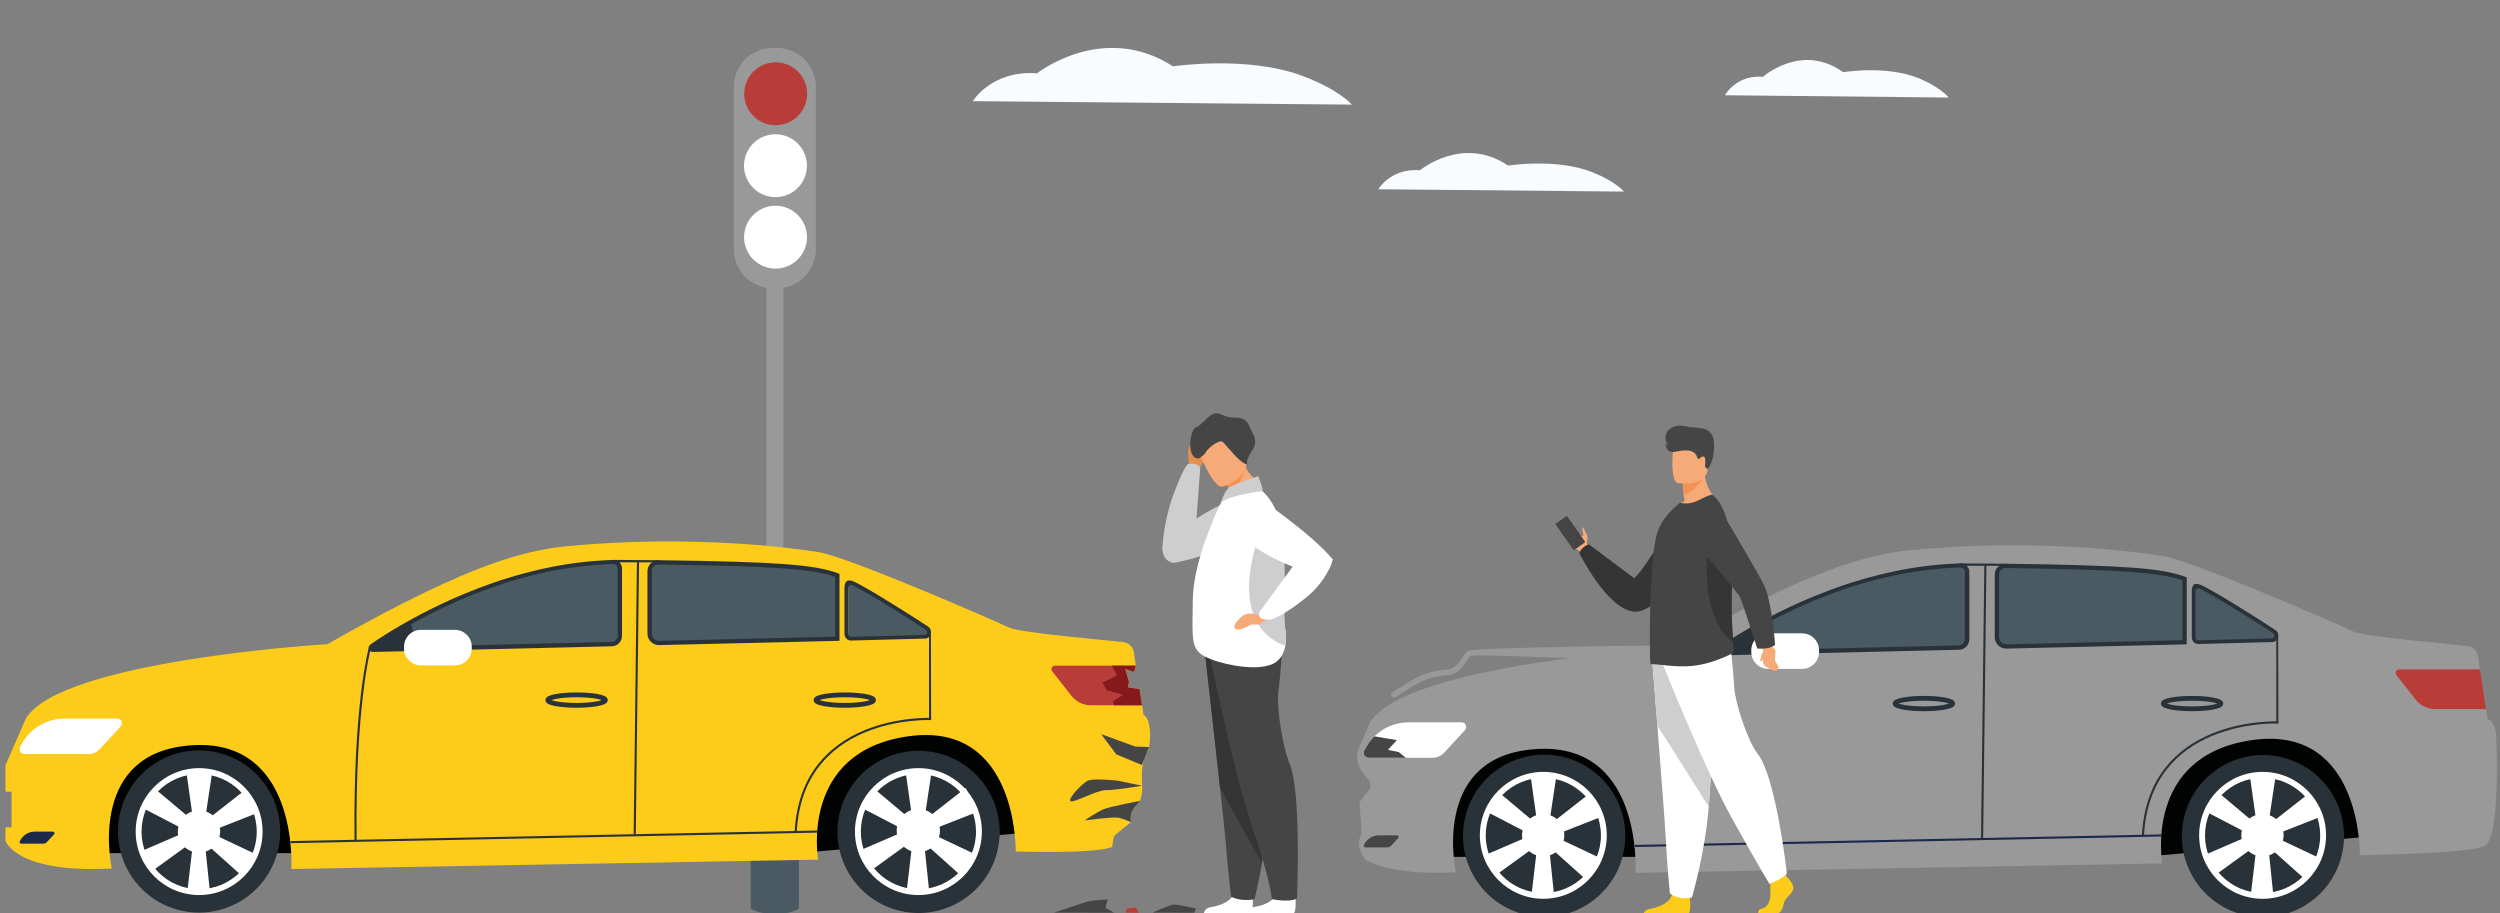 <?xml version="1.0" encoding="utf-8"?>
<!-- Generator: Adobe Illustrator 25.0.0, SVG Export Plug-In . SVG Version: 6.00 Build 0)  -->
<svg version="1.1" id="katman_1" xmlns="http://www.w3.org/2000/svg" xmlns:xlink="http://www.w3.org/1999/xlink" x="0px" y="0px"
	 viewBox="0 0 520 190" style="enable-background:new 0 0 520 190;" xml:space="preserve">
<rect x="0" y="0" width="520" height="190" fill="#808080" stroke="none"/>
<style type="text/css">
	.st0{fill:#F8FCFF;}
	.st1{fill:#9A9999;}
	.st2{fill:#495A63;}
	.st3{fill:#FFFFFF;}
	.st4{fill:#B83D38;}
	.st5{fill:#010202;}
	.st6{fill:#293238;}
	.st7{fill:#464545;}
	.st8{fill:#1B2A4B;}
	.st9{fill:none;stroke:#293238;stroke-miterlimit:10;}
	.st10{fill:#FDCB1A;}
	.st11{fill:#2A3A67;}
	.st12{fill:#85191B;}
	.st13{fill:#E49050;}
	.st14{fill:#F6AA78;}
	.st15{fill:#F39253;}
	.st16{fill:#CFCECE;}
	.st17{fill:#353535;}
</style>
<g>
	<path class="st0" d="M202.34,21.04c0,0,3.94-6.51,13.37-5.79c0,0,13.69-10.85,28.28-1.45c0,0,15.52-2.33,27.01,2.02
		c7.66,2.9,10.19,5.94,10.19,5.94L202.34,21.04z"/>
	<path class="st0" d="M286.69,39.36c0,0,2.55-4.43,8.66-3.94c0,0,8.87-7.38,18.33-0.98c0,0,10.05-1.58,17.5,1.37
		c4.96,1.97,6.6,4.04,6.6,4.04L286.69,39.36z"/>
	<path class="st0" d="M358.79,19.81c0,0,2.33-4.31,7.89-3.83c0,0,8.08-7.18,16.69-0.96c0,0,9.15-1.54,15.93,1.34
		c4.52,1.92,6.01,3.93,6.01,3.93L358.79,19.81z"/>
	<g>
		<rect x="159.4" y="25.22" class="st1" width="3.54" height="161.1"/>
		<path class="st2" d="M166.18,188.95c0,0-1.32,1.17-5.02,1.17c-3.47,0-5.02-1.17-5.02-1.17V151.1c0-2.62,2.12-4.74,4.74-4.74h0.32
			c2.75,0,4.97,2.23,4.97,4.97V188.95z"/>
		<path class="st1" d="M161.62,59.95h-0.91c-4.46,0-8.07-3.61-8.07-8.07V18.04c0-4.46,3.61-8.07,8.07-8.07h0.91
			c4.46,0,8.07,3.61,8.07,8.07v33.84C169.69,56.34,166.08,59.95,161.62,59.95z"/>
		
			<ellipse transform="matrix(0.972 -0.236 0.236 0.972 -3.593 38.969)" class="st3" cx="161.26" cy="34.52" rx="6.54" ry="6.54"/>
		
			<ellipse transform="matrix(0.173 -0.985 0.985 0.173 84.828 199.641)" class="st3" cx="161.26" cy="49.32" rx="6.54" ry="6.54"/>
		
			<ellipse transform="matrix(0.163 -0.987 0.987 0.163 115.76 175.484)" class="st4" cx="161.26" cy="19.55" rx="6.54" ry="6.54"/>
	</g>
	<g>
		<path class="st5" d="M298.66,178.23h147.08l49.67-4.47c0,0-8.89-22.15-11.31-22.48c-2.42-0.33-180.79,0-180.79,0L298.66,178.23z"
			/>
		<path class="st1" d="M516.64,176.05c-3.66,1.5-25.79,1.83-25.79,1.83s0.5-27.12-22.29-23.96c-22.79,3.16-18.81,25.67-18.81,25.67
			l-109.57,1.96c0,0,1.78-28.59-22.41-25.58c-20.1,2.5-14.94,25.47-14.94,25.47c-10.37,0.53-15.93-1.03-18.88-2.66c0,0,0,0,0,0
			c-2.21-3.11-0.92-4.93-0.79-5.25c0.13-0.32-0.32-5.62-0.38-6.38c-0.04-0.43,0.9-1.53,1.72-2.41c0.68-0.72,0.72-1.84,0.1-2.61
			l-1.1-1.35c-1.25-1.54-1.54-3.65-0.74-5.47l2.18-4.99c0,0,0,0,0,0c7.1-12.2,62.78-15.53,62.78-15.53
			c8.46-4.86,15.47-8.47,20.95-11.1c8.75-4.19,18.72-8.27,28.37-9.22c26.13-2.58,47.62,0.34,52.89,1.2
			c6.15,1,37.1,14.47,39.43,15.64c2.33,1.16,21.32,2.74,23.76,3.04c2.44,0.29,2.37,2.74,2.37,2.74l0.34,2.16l1.28,8.24l0.31,2.01
			c1.78,0.89,1.78,3.43,1.78,3.43S520.3,174.55,516.64,176.05z"/>
		<path class="st2" d="M410.45,117.61c0.91,0.01,1.81,0.02,2.68,0.03v16.93l-54.34,1.29c-0.71,0.02-1-0.9-0.41-1.3
			C364.73,130.28,386,117.33,410.45,117.61z"/>
		<g>
			
				<ellipse transform="matrix(0.742 -0.671 0.671 0.742 -33.592 260.322)" class="st6" cx="321.01" cy="173.75" rx="16.87" ry="16.87"/>
			<g>
				<path class="st3" d="M321.01,186.95c-7.28,0-13.2-5.92-13.2-13.2c0-7.28,5.92-13.2,13.2-13.2c7.28,0,13.2,5.92,13.2,13.2
					C334.2,181.03,328.29,186.95,321.01,186.95z M321.01,161.78c-6.6,0-11.98,5.37-11.98,11.98s5.37,11.98,11.98,11.98
					c6.6,0,11.98-5.37,11.98-11.98S327.61,161.78,321.01,161.78z"/>
			</g>
			<g>
				<g>
					<polygon class="st3" points="323.26,186.35 318.53,186.35 320.05,173.39 318.32,161.09 323.72,161.42 321.92,173.39 					"/>
				</g>
				<g>
					<polygon class="st3" points="311.2,181.98 308.84,177.88 320.82,172.72 330.61,165.06 333.02,169.91 321.75,174.34 					"/>
				</g>
				<g>
					<polygon class="st3" points="309.3,168.87 311.9,164.92 321.89,173.31 333.13,178.62 329.88,182.95 320.87,174.87 					"/>
				</g>
				<path class="st3" d="M316.58,173.73c0-2.43,1.97-4.4,4.4-4.4c2.43,0,4.4,1.97,4.4,4.4c0,2.43-1.97,4.4-4.4,4.4
					C318.55,178.13,316.58,176.16,316.58,173.73z"/>
			</g>
		</g>
		<g>
			
				<ellipse transform="matrix(0.23 -0.973 0.973 0.23 193.391 591.864)" class="st6" cx="470.62" cy="173.75" rx="16.87" ry="16.87"/>
			<g>
				<path class="st3" d="M470.62,186.95c-7.28,0-13.2-5.92-13.2-13.2c0-7.28,5.92-13.2,13.2-13.2c7.28,0,13.2,5.92,13.2,13.2
					C483.82,181.03,477.9,186.95,470.62,186.95z M470.62,161.78c-6.6,0-11.98,5.37-11.98,11.98s5.37,11.98,11.98,11.98
					c6.6,0,11.98-5.37,11.98-11.98S477.22,161.78,470.62,161.78z"/>
			</g>
			<g>
				<g>
					<polygon class="st3" points="472.87,186.35 468.15,186.35 469.66,173.39 467.93,161.09 473.33,161.42 471.53,173.39 					"/>
				</g>
				<g>
					<polygon class="st3" points="460.81,181.98 458.45,177.88 470.43,172.72 480.22,165.06 482.63,169.91 471.36,174.34 					"/>
				</g>
				<g>
					<polygon class="st3" points="458.92,168.87 461.51,164.92 471.51,173.31 482.74,178.62 479.5,182.95 470.48,174.87 					"/>
				</g>
				<path class="st3" d="M466.19,173.73c0-2.43,1.97-4.4,4.4-4.4c2.43,0,4.4,1.97,4.4,4.4c0,2.43-1.97,4.4-4.4,4.4
					C468.16,178.13,466.19,176.16,466.19,173.73z"/>
			</g>
		</g>
		<path class="st3" d="M304.71,151.87l-4.33,4.69c-0.62,0.67-1.5,1.06-2.41,1.06h-13.28c-0.78,0-1.28-0.84-0.9-1.53l0.38-0.68
			c0.47-0.84,1.05-1.6,1.71-2.25c0,0,0,0,0,0c1.86-1.84,4.39-2.91,7.08-2.91H304C304.84,150.25,305.28,151.25,304.71,151.87z"/>
		<path class="st2" d="M472.48,133.13l-55.16,1.34c-1.08,0.03-1.97-0.86-1.97-1.97v-12.98c0-1.02,0.82-1.84,1.82-1.83
			c23.52,0.33,31.58,1,36.42,2.71c4.26,1.5,14.23,7.68,19.39,10.81C473.84,131.74,473.49,133.11,472.48,133.13z"/>
		<path class="st7" d="M290.6,173.75h-3.77c-1.25,0-2.4,0.67-3,1.76l-0.13,0.23c-0.13,0.23,0.04,0.52,0.31,0.52h4.53
			c0.31,0,0.61-0.13,0.82-0.36l1.48-1.6C291.03,174.09,290.89,173.75,290.6,173.75z"/>
		<polygon class="st1" points="415.35,135.6 408.7,135.08 409.14,116.97 415.35,116.97 		"/>
		<polygon class="st1" points="456.22,135.3 454.24,135.3 454.24,119.05 456.22,120.91 		"/>
		<path class="st4" d="M517.1,147.48h-10.6c-1.58,0-3.07-0.72-4.04-1.96l-4.01-5.1c-0.38-0.48-0.04-1.19,0.58-1.19h16.81
			L517.1,147.48z"/>
		<g>
			
				<rect x="339.96" y="174.61" transform="matrix(1 -0.02 0.02 1 -3.418 7.932)" class="st8" width="109.65" height="0.44"/>
		</g>
		<path class="st7" d="M292.42,157.62h-7.74c-0.78,0-1.28-0.84-0.9-1.53l0.38-0.68c0.47-0.84,1.05-1.6,1.71-2.25c0,0,0,0,0,0
			l4.68,0.78l-1.85,2.03l2.21,0.45L292.42,157.62z"/>
		<g>
			<path class="st1" d="M289.93,145.11c-0.18,0-0.36-0.08-0.47-0.24c-0.18-0.26-0.12-0.62,0.13-0.8c0.04-0.03,0.94-0.67,3.87-2.45
				c3.06-1.87,5.99-2.25,7.92-2.38c1.19-0.08,2.36-1.8,3.07-2.83c0.26-0.38,0.46-0.68,0.64-0.87c0.28-0.3,0.57-0.61,21.75-1.02
				c10.35-0.2,23.14-0.31,20.87-0.31c0,0,2.36,0,2.37,0c0.31,0,0.33,0.75,0.38,1.06c0.7,3.82-3.45,1.92-3.77,1.92
				c-15.82,0.17-38.7-1.24-40.84-0.78c-0.12,0.15-0.28,0.39-0.45,0.64c-0.87,1.28-2.19,3.22-3.94,3.33
				c-1.81,0.12-4.55,0.48-7.4,2.22c-2.87,1.75-3.79,2.4-3.8,2.4C290.16,145.07,290.04,145.11,289.93,145.11z"/>
		</g>
		<g>
			<path class="st6" d="M357.78,136.32c-0.37,0-0.69-0.23-0.81-0.59c-0.12-0.36,0.01-0.75,0.32-0.96l0.19-0.13
				c0.2-0.14,0.42-0.29,0.66-0.45c0.2-0.13,0.41-0.28,0.64-0.43l0.34-0.23c0.26-0.17,0.54-0.35,0.83-0.53
				c0.21-0.13,0.42-0.27,0.65-0.41l0.04-0.02c0.03-0.02,0.06-0.04,0.1-0.06c0.19-0.12,0.39-0.24,0.59-0.37l0.05-0.03
				c0.07-0.04,0.14-0.08,0.2-0.13c0.1-0.06,0.21-0.13,0.32-0.19c0.15-0.09,0.3-0.18,0.46-0.27c0.43-0.26,0.9-0.54,1.39-0.82
				c0.15-0.09,0.3-0.18,0.46-0.26c0.31-0.18,0.62-0.36,0.95-0.54v0l0.23-0.13c0.65-0.36,1.32-0.72,1.97-1.07l0.21-0.11
				c0.1-0.05,0.2-0.1,0.3-0.16c1.25-0.65,2.53-1.29,3.81-1.9l0.4-0.19c0.4-0.19,0.8-0.38,1.22-0.57c0.14-0.06,0.28-0.13,0.42-0.19
				c0.27-0.12,0.55-0.25,0.84-0.37l0.42-0.19c0.42-0.19,0.87-0.38,1.38-0.59c0.26-0.11,0.52-0.22,0.79-0.33
				c1.78-0.73,3.59-1.42,5.38-2.05l0.39-0.14c0.15-0.05,0.3-0.1,0.44-0.15l0.56-0.19c0.15-0.05,0.3-0.1,0.45-0.15l0.02-0.01
				c0.16-0.05,0.32-0.1,0.48-0.15c0.29-0.09,0.58-0.18,0.87-0.27c0.2-0.06,0.4-0.12,0.6-0.18c0.31-0.09,0.62-0.18,0.93-0.28
				l0.52-0.15c0.32-0.09,0.65-0.18,0.98-0.27c0.65-0.18,1.31-0.35,1.96-0.51l0.04-0.01c0.06-0.01,0.12-0.03,0.17-0.04
				c0.28-0.07,0.56-0.14,0.85-0.21c0.17-0.04,0.34-0.08,0.51-0.12l0.13-0.03c0.13-0.03,0.26-0.06,0.38-0.09
				c0.17-0.04,0.34-0.08,0.52-0.11c0.17-0.04,0.35-0.07,0.52-0.11c0.17-0.04,0.35-0.07,0.52-0.11c0.17-0.04,0.35-0.07,0.52-0.11
				l0.03-0.01c0.17-0.03,0.33-0.07,0.5-0.1c0.16-0.03,0.33-0.06,0.5-0.09c0.19-0.03,0.37-0.07,0.56-0.1
				c0.12-0.02,0.24-0.04,0.36-0.06l0.17-0.03c0.35-0.06,0.71-0.12,1.06-0.18c0.18-0.03,0.36-0.06,0.54-0.08l0.03,0
				c0.31-0.05,0.63-0.09,0.94-0.14c0.59-0.08,1.18-0.16,1.75-0.22l0.04,0c0.16-0.02,0.32-0.04,0.49-0.05
				c0.11-0.01,0.23-0.03,0.35-0.04c0.11-0.01,0.24-0.03,0.37-0.04c0.13-0.01,0.27-0.03,0.41-0.04c0.18-0.02,0.37-0.03,0.55-0.05
				c0.18-0.02,0.35-0.03,0.53-0.04c0.14-0.01,0.28-0.02,0.41-0.03l0.79-0.05c0.16-0.01,0.31-0.02,0.47-0.03l0.07,0
				c0.17-0.01,0.35-0.02,0.52-0.03c0.14-0.01,0.28-0.01,0.42-0.02l0.01,0c0.13-0.01,0.25-0.01,0.37-0.02l0.31-0.01
				c0.12,0,0.25-0.01,0.37-0.01c0.48-0.02,0.94,0.16,1.28,0.5c0.34,0.34,0.53,0.79,0.53,1.27v14.03c0,1.17-0.95,2.14-2.11,2.16
				l-49.67,1.18C357.79,136.32,357.78,136.32,357.78,136.32z M365.98,130.45l-0.31,0.17c-0.36,0.2-0.71,0.4-1.05,0.59
				c-0.16,0.09-0.31,0.18-0.46,0.26c-0.48,0.28-0.95,0.55-1.38,0.81c-0.15,0.09-0.31,0.18-0.45,0.27c-0.11,0.06-0.21,0.13-0.31,0.19
				c-0.07,0.04-0.14,0.08-0.2,0.12l-0.05,0.03c-0.2,0.12-0.4,0.25-0.59,0.37l-0.13,0.08c-0.22,0.14-0.43,0.28-0.64,0.41
				c-0.29,0.18-0.56,0.36-0.82,0.53l-0.34,0.22c-0.22,0.15-0.44,0.29-0.63,0.42c-0.24,0.16-0.45,0.31-0.65,0.44l-0.09,0.06
				l9.33-0.22l40.23-0.96c0.69-0.02,1.25-0.59,1.25-1.28v-14.03c0-0.24-0.09-0.46-0.27-0.63c-0.17-0.17-0.4-0.26-0.64-0.25
				c-0.12,0-0.24,0.01-0.36,0.01l-0.31,0.01c-0.12,0-0.24,0.01-0.37,0.01l-0.01,0c-0.14,0.01-0.28,0.01-0.41,0.02
				c-0.17,0.01-0.34,0.02-0.51,0.03l-0.07,0c-0.15,0.01-0.3,0.02-0.46,0.03l-0.78,0.05c-0.13,0.01-0.27,0.02-0.4,0.03
				c-0.18,0.01-0.36,0.03-0.53,0.04c-0.18,0.02-0.37,0.03-0.55,0.05c-0.14,0.01-0.27,0.03-0.41,0.04c-0.12,0.01-0.24,0.02-0.36,0.04
				c-0.12,0.01-0.24,0.02-0.35,0.04c-0.16,0.02-0.32,0.04-0.48,0.05l-0.04,0c-0.57,0.07-1.15,0.14-1.73,0.22
				c-0.31,0.04-0.62,0.09-0.93,0.13l-0.03,0c-0.18,0.03-0.35,0.05-0.53,0.08c-0.35,0.06-0.7,0.11-1.05,0.17l-0.17,0.03
				c-0.12,0.02-0.24,0.04-0.36,0.06c-0.19,0.03-0.37,0.07-0.56,0.1c-0.16,0.03-0.33,0.06-0.49,0.09c-0.17,0.03-0.33,0.06-0.49,0.1
				l-0.03,0.01c-0.17,0.03-0.34,0.07-0.51,0.1c-0.17,0.04-0.35,0.07-0.52,0.11c-0.17,0.04-0.34,0.07-0.51,0.11
				c-0.17,0.04-0.34,0.07-0.51,0.11c-0.13,0.03-0.25,0.06-0.38,0.09l-0.13,0.03c-0.17,0.04-0.34,0.08-0.51,0.12
				c-0.29,0.07-0.57,0.13-0.84,0.2c-0.06,0.01-0.11,0.03-0.16,0.04l-0.04,0.01c-0.65,0.16-1.3,0.33-1.95,0.51
				c-0.33,0.09-0.65,0.18-0.97,0.27l-0.51,0.15c-0.31,0.09-0.61,0.18-0.92,0.27c-0.2,0.06-0.4,0.12-0.59,0.18
				c-0.29,0.09-0.58,0.18-0.86,0.27c-0.16,0.05-0.31,0.1-0.47,0.15l-0.02,0.01c-0.15,0.05-0.3,0.1-0.45,0.15l-0.56,0.19
				c-0.15,0.05-0.29,0.1-0.44,0.15l-0.39,0.14c-1.78,0.62-3.57,1.3-5.33,2.03c-0.26,0.11-0.52,0.22-0.78,0.33
				c-0.5,0.21-0.95,0.4-1.36,0.59l-0.42,0.19c-0.28,0.12-0.56,0.25-0.83,0.37c-0.14,0.06-0.28,0.12-0.41,0.19
				c-0.41,0.19-0.81,0.37-1.21,0.56l-0.4,0.19c-1.27,0.61-2.54,1.24-3.77,1.89c-0.1,0.05-0.2,0.11-0.3,0.16l-0.21,0.11
				C367.16,129.8,366.57,130.13,365.98,130.45z"/>
		</g>
		<g>
			<path class="st6" d="M457.21,133.95c-0.33,0-0.65-0.13-0.89-0.37c-0.27-0.27-0.43-0.65-0.43-1.04v-9.47
				c0-0.54,0.08-1.23,0.52-1.5c0.39-0.25,1.06-0.07,1.48,0.14c0.46,0.23,0.79,0.39,0.96,0.48c0.02,0.01,0.04,0.02,0.07,0.04
				l0.19,0.1c2.36,1.29,5.72,3.32,9.99,6.03c0.18,0.11,0.36,0.23,0.54,0.34c0.43,0.27,0.85,0.54,1.25,0.8l1.5,0.97
				c0.26,0.17,0.51,0.33,0.75,0.49c0.03,0.02,0.07,0.04,0.11,0.07l0.03,0.02c0.5,0.32,0.72,0.94,0.55,1.54
				c-0.16,0.57-0.62,0.94-1.18,0.96l-0.16,0l-15.23,0.4C457.23,133.95,457.22,133.95,457.21,133.95z M457.29,122.36
				c-0.13,0-0.23,0.05-0.29,0.09c-0.2,0.13-0.33,0.36-0.33,0.63v9.47c0,0.18,0.07,0.36,0.19,0.48c0.1,0.1,0.23,0.15,0.36,0.15
				l15.39-0.4c0.31-0.01,0.42-0.3,0.44-0.38c0.06-0.2,0.03-0.5-0.22-0.67l-0.03-0.02c-0.03-0.02-0.07-0.04-0.1-0.07
				c-0.24-0.16-0.49-0.32-0.75-0.49l-1.49-0.96c-0.4-0.26-0.82-0.53-1.25-0.8c-0.18-0.11-0.36-0.23-0.54-0.34
				c-4.25-2.7-7.6-4.72-9.94-6.01l-0.19-0.1c-0.02-0.01-0.04-0.02-0.06-0.03c-0.17-0.09-0.49-0.25-0.94-0.47
				C457.44,122.38,457.36,122.36,457.29,122.36z"/>
		</g>
		<path class="st6" d="M365.58,130.17l1.66,5.49l-9.06,0.22c-0.53,0.01-0.76-0.67-0.33-0.97
			C359.89,133.43,363.68,130.8,365.58,130.17z"/>
		<g>
			<path class="st6" d="M417.31,134.91c-0.63,0-1.23-0.24-1.68-0.68c-0.47-0.46-0.73-1.07-0.73-1.72v-12.98
				c0-0.61,0.24-1.19,0.68-1.62c0.44-0.43,1.02-0.66,1.63-0.66c24.79,0.34,32.47,0.91,37.34,2.73l0.29,0.11v13.93l-37.46,0.89
				C417.36,134.91,417.33,134.91,417.31,134.91z M417.18,118.14c-0.37,0-0.71,0.14-0.97,0.4c-0.27,0.26-0.41,0.61-0.41,0.99v12.98
				c0,0.41,0.16,0.8,0.46,1.09c0.3,0.29,0.69,0.44,1.1,0.43l36.6-0.87v-12.44c-4.74-1.68-12.86-2.24-36.75-2.57
				C417.2,118.14,417.19,118.14,417.18,118.14z"/>
		</g>
		<g>
			
				<rect x="384.16" y="145.67" transform="matrix(0.012 -1 1 0.012 261.778 556.698)" class="st6" width="56.83" height="0.44"/>
		</g>
		<path class="st9" d="M406.16,146.34c0,0.6-2.68,1.09-5.99,1.09c-3.31,0-5.99-0.49-5.99-1.09c0-0.6,2.68-1.09,5.99-1.09
			C403.48,145.25,406.16,145.74,406.16,146.34z"/>
		<path class="st9" d="M461.94,146.34c0,0.6-2.68,1.09-5.99,1.09s-5.99-0.49-5.99-1.09c0-0.6,2.68-1.09,5.99-1.09
			S461.94,145.74,461.94,146.34z"/>
		<g>
			<path class="st6" d="M445.96,173.71l-0.44-0.02c0.31-5.65,1.98-10.41,4.98-14.15c2.4-2.99,5.64-5.34,9.63-6.97
				c6.08-2.49,12.1-2.55,13.34-2.53v-16.9l0.39-1.03l0.05,18.39l-0.23-0.01c-0.07,0-6.7-0.24-13.39,2.5
				c-3.92,1.61-7.1,3.91-9.45,6.84C447.9,163.49,446.26,168.16,445.96,173.71z"/>
		</g>
		<g>
			<path class="st6" d="M353.97,175.6c-0.17-14.66,0.64-24.8,1.36-30.72c0.78-6.43,1.61-9.44,1.61-9.47l0.43,0.12
				c-0.03,0.12-3.28,12.08-2.96,40.07L353.97,175.6z"/>
		</g>
		<g>
			<polygon class="st6" points="417.43,117.69 405.59,117.69 407.77,117.19 417.43,117.25 			"/>
		</g>
		<path class="st3" d="M374.86,139.13h-7.09c-1.92,0-3.5-1.57-3.5-3.5v-0.39c0-1.92,1.57-3.5,3.5-3.5h7.09c1.92,0,3.5,1.57,3.5,3.5
			v0.39C378.36,137.55,376.78,139.13,374.86,139.13z"/>
	</g>
	<g>
		<path class="st5" d="M19.07,177.45h147.08l49.67-4.47c0,0-8.89-22.15-11.31-22.48c-2.42-0.33-180.79,0-180.79,0L19.07,177.45z"/>
		<path class="st10" d="M239,155.38c-0.52,1.8-1.49,2.19-1.49,6.07c0,1.52,0.34,3.45-0.43,5.14c-0.33,0.73-2.39,1.96-1.82,4.41
			c0,0-3.4,2.63-3.54,2.97c-0.14,0.34-0.38,2.2-0.38,2.2c-3.66,1.5-20.07,0.93-20.07,0.93s0.5-27.12-22.29-23.96
			c-22.79,3.16-18.81,25.67-18.81,25.67l-109.57,1.95c0,0,1.78-28.59-22.41-25.58c-20.1,2.5-14.94,25.47-14.94,25.47
			c-20.04,1.04-22.11-5.77-22.11-5.77v-2.81h1.26v-7.4H1.14v-5.51l4.22-9.65c1.78-3.05,6.59-5.55,12.81-7.57
			c18.65-6.08,49.97-7.96,49.97-7.96c8.46-4.86,15.47-8.47,20.95-11.1c8.75-4.19,18.72-8.27,28.37-9.22
			c26.13-2.58,47.62,0.34,52.89,1.2c6.15,1,37.1,14.47,39.43,15.64c2.33,1.16,21.33,2.74,23.77,3.04c2.44,0.29,2.37,2.74,2.37,2.74
			l0.34,2.17l-0.39,1.27l-1.82-0.63l0.77,2.74l-0.24,1.15l2.45,0.39l0.52,3.33l0.31,2.01C239.6,149.6,239.27,154.45,239,155.38z"/>
		<g>
			
				<ellipse transform="matrix(0.183 -0.983 0.983 0.183 -136.214 182.011)" class="st6" cx="41.42" cy="172.98" rx="16.87" ry="16.87"/>
			<g>
				<path class="st3" d="M41.42,186.17c-7.28,0-13.2-5.92-13.2-13.2c0-7.28,5.92-13.2,13.2-13.2c7.28,0,13.2,5.92,13.2,13.2
					C54.62,180.25,48.7,186.17,41.42,186.17z M41.42,161c-6.6,0-11.98,5.37-11.98,11.98c0,6.6,5.37,11.98,11.98,11.98
					c6.6,0,11.98-5.37,11.98-11.98C53.4,166.37,48.03,161,41.42,161z"/>
			</g>
			<g>
				<g>
					<polygon class="st3" points="43.67,185.57 38.95,185.57 40.46,172.62 38.73,160.31 44.13,160.64 42.33,172.62 					"/>
				</g>
				<g>
					<polygon class="st3" points="31.61,181.2 29.25,177.1 41.23,171.94 51.02,164.29 53.43,169.13 42.16,173.56 					"/>
				</g>
				<g>
					<polygon class="st3" points="29.72,168.09 32.31,164.14 42.31,172.53 53.54,177.84 50.3,182.17 41.28,174.09 					"/>
				</g>
				<path class="st3" d="M36.99,172.95c0-2.43,1.97-4.4,4.4-4.4c2.43,0,4.4,1.97,4.4,4.4c0,2.43-1.97,4.4-4.4,4.4
					C38.97,177.35,36.99,175.38,36.99,172.95z"/>
			</g>
		</g>
		<g>
			
				<ellipse transform="matrix(0.29 -0.957 0.957 0.29 -29.877 305.687)" class="st6" cx="191.03" cy="172.98" rx="16.87" ry="16.87"/>
			<g>
				<path class="st3" d="M191.03,186.17c-7.28,0-13.2-5.92-13.2-13.2c0-7.28,5.92-13.2,13.2-13.2s13.2,5.92,13.2,13.2
					C204.23,180.25,198.31,186.17,191.03,186.17z M191.03,161c-6.6,0-11.98,5.37-11.98,11.98c0,6.6,5.37,11.98,11.98,11.98
					c6.6,0,11.98-5.37,11.98-11.98C203.01,166.37,197.64,161,191.03,161z"/>
			</g>
			<g>
				<g>
					<polygon class="st3" points="193.29,185.57 188.56,185.57 190.08,172.62 188.34,160.31 193.75,160.64 191.94,172.62 					"/>
				</g>
				<g>
					<polygon class="st3" points="181,181.2 178.58,177.01 190.84,171.73 200.86,163.9 203.32,168.86 191.79,173.38 					"/>
				</g>
				<g>
					<polygon class="st3" points="179.33,168.09 181.93,164.14 191.92,172.53 203.16,177.84 199.91,182.17 190.89,174.09 					"/>
				</g>
				<path class="st3" d="M186.51,172.76c0-2.49,2.02-4.5,4.5-4.5c2.49,0,4.5,2.02,4.5,4.5c0,2.49-2.02,4.5-4.5,4.5
					C188.52,177.27,186.51,175.25,186.51,172.76z"/>
			</g>
		</g>
		<path class="st3" d="M24.42,149.47H13.38c-3.65,0-7.02,1.98-8.8,5.16l-0.38,0.68c-0.38,0.68,0.11,1.53,0.9,1.53h13.28
			c0.92,0,1.79-0.38,2.41-1.06l4.33-4.7C25.69,150.47,25.26,149.47,24.42,149.47z"/>
		<path class="st8" d="M11.01,172.98H7.25c-1.25,0-2.4,0.67-3,1.76l-0.13,0.23c-0.13,0.23,0.04,0.52,0.31,0.52h4.53
			c0.31,0,0.61-0.13,0.82-0.36l1.48-1.6C11.45,173.32,11.3,172.98,11.01,172.98z"/>
		<path class="st2" d="M192.25,132.4l-55.16,1.34c-1.08,0.03-1.97-0.86-1.97-1.97V118.8c0-1.02,0.82-1.84,1.82-1.83
			c23.52,0.33,31.58,1,36.42,2.71c4.26,1.5,14.23,7.68,19.39,10.81C193.61,131.02,193.26,132.38,192.25,132.4z"/>
		<path class="st2" d="M130.22,116.89c0.91,0.01,1.81,0.02,2.68,0.03v16.93l-54.34,1.29c-0.71,0.02-1-0.9-0.41-1.3
			C84.5,129.56,105.76,116.61,130.22,116.89z"/>
		<polygon class="st10" points="135.12,134.53 128.46,134 128.91,115.9 135.12,115.9 		"/>
		<polygon class="st10" points="176.44,134.53 174.16,134.53 174.16,118.27 176.44,120.13 		"/>
		<path class="st11" d="M85.34,129.44l1.66,5.49l-9.06,0.22c-0.53,0.01-0.76-0.67-0.33-0.97C79.66,132.7,83.45,130.08,85.34,129.44z
			"/>
		<g>
			<path class="st6" d="M77.54,135.6c-0.37,0-0.69-0.23-0.81-0.59c-0.12-0.36,0.01-0.75,0.32-0.96l0.19-0.13
				c0.2-0.14,0.42-0.29,0.66-0.45c0.2-0.13,0.41-0.28,0.64-0.43l0.34-0.23c0.26-0.17,0.54-0.35,0.83-0.53
				c0.21-0.13,0.42-0.27,0.65-0.41l0.04-0.02c0.03-0.02,0.06-0.04,0.1-0.06c0.19-0.12,0.39-0.24,0.59-0.37l0.05-0.03
				c0.07-0.04,0.14-0.08,0.2-0.13c0.1-0.06,0.21-0.13,0.32-0.19c0.15-0.09,0.3-0.18,0.46-0.27c0.43-0.26,0.9-0.54,1.39-0.82
				c0.15-0.09,0.3-0.18,0.46-0.26c0.31-0.18,0.62-0.36,0.95-0.54v0l0.23-0.13c0.65-0.36,1.32-0.72,1.97-1.07l0.21-0.11
				c0.1-0.05,0.2-0.1,0.3-0.16c1.25-0.65,2.53-1.29,3.81-1.9l0.4-0.19c0.4-0.19,0.8-0.38,1.22-0.57c0.14-0.06,0.28-0.13,0.42-0.19
				c0.27-0.12,0.55-0.25,0.84-0.37l0.42-0.19c0.42-0.19,0.87-0.38,1.38-0.59c0.26-0.11,0.52-0.22,0.79-0.33
				c1.78-0.73,3.59-1.42,5.38-2.05l0.39-0.14c0.15-0.05,0.3-0.1,0.44-0.15l0.56-0.19c0.15-0.05,0.3-0.1,0.45-0.15l0.02-0.01
				c0.16-0.05,0.32-0.1,0.48-0.15c0.29-0.09,0.58-0.18,0.87-0.27c0.2-0.06,0.4-0.12,0.6-0.18c0.31-0.09,0.62-0.18,0.93-0.28
				l0.52-0.15c0.32-0.09,0.65-0.18,0.98-0.27c0.65-0.18,1.31-0.35,1.96-0.51l0.04-0.01c0.06-0.01,0.12-0.03,0.17-0.04
				c0.28-0.07,0.56-0.14,0.85-0.21c0.17-0.04,0.34-0.08,0.51-0.12l0.13-0.03c0.13-0.03,0.26-0.06,0.38-0.09
				c0.17-0.04,0.34-0.08,0.52-0.11c0.17-0.04,0.35-0.07,0.52-0.11c0.17-0.04,0.35-0.07,0.52-0.11c0.17-0.04,0.35-0.07,0.52-0.11
				l0.03-0.01c0.17-0.03,0.33-0.07,0.5-0.1c0.16-0.03,0.33-0.06,0.5-0.09c0.19-0.03,0.37-0.07,0.56-0.1
				c0.12-0.02,0.24-0.04,0.36-0.06l0.17-0.03c0.35-0.06,0.71-0.12,1.06-0.18c0.18-0.03,0.36-0.06,0.54-0.08l0.03,0
				c0.31-0.05,0.63-0.09,0.94-0.14c0.59-0.08,1.18-0.16,1.75-0.22l0.04,0c0.16-0.02,0.32-0.04,0.49-0.05
				c0.11-0.01,0.23-0.03,0.35-0.04c0.11-0.01,0.24-0.03,0.37-0.04c0.13-0.01,0.27-0.03,0.41-0.04c0.18-0.02,0.37-0.03,0.55-0.05
				c0.18-0.02,0.35-0.03,0.53-0.04c0.14-0.01,0.28-0.02,0.41-0.03l0.79-0.05c0.16-0.01,0.31-0.02,0.47-0.03l0.07,0
				c0.17-0.01,0.35-0.02,0.52-0.03c0.14-0.01,0.28-0.01,0.42-0.02l0.01,0c0.13-0.01,0.25-0.01,0.37-0.02l0.31-0.01
				c0.12,0,0.25-0.01,0.37-0.01c0.48-0.02,0.94,0.16,1.28,0.5c0.34,0.34,0.53,0.79,0.53,1.27v14.03c0,1.17-0.95,2.14-2.11,2.16
				l-49.67,1.18C77.56,135.6,77.55,135.6,77.54,135.6z M85.75,129.73l-0.31,0.17c-0.36,0.2-0.71,0.4-1.05,0.59
				c-0.16,0.09-0.31,0.18-0.46,0.26c-0.48,0.28-0.95,0.55-1.38,0.81c-0.15,0.09-0.31,0.18-0.45,0.27c-0.11,0.06-0.21,0.13-0.31,0.19
				c-0.07,0.04-0.14,0.08-0.2,0.12l-0.05,0.03c-0.2,0.12-0.4,0.25-0.59,0.37l-0.13,0.08c-0.22,0.14-0.43,0.28-0.64,0.41
				c-0.29,0.18-0.56,0.36-0.82,0.53l-0.34,0.22c-0.22,0.15-0.44,0.29-0.63,0.42c-0.24,0.16-0.45,0.31-0.65,0.44l-0.09,0.06
				l9.33-0.22l40.23-0.96c0.69-0.02,1.25-0.59,1.25-1.28v-14.03c0-0.24-0.09-0.46-0.27-0.63c-0.17-0.17-0.4-0.26-0.64-0.25
				c-0.12,0-0.24,0.01-0.36,0.01l-0.31,0.01c-0.12,0-0.24,0.01-0.37,0.01l-0.01,0c-0.14,0.01-0.28,0.01-0.41,0.02
				c-0.17,0.01-0.34,0.02-0.51,0.03l-0.07,0c-0.15,0.01-0.3,0.02-0.46,0.03l-0.78,0.05c-0.13,0.01-0.27,0.02-0.4,0.03
				c-0.18,0.01-0.36,0.03-0.53,0.04c-0.18,0.02-0.37,0.03-0.55,0.05c-0.14,0.01-0.27,0.03-0.41,0.04c-0.12,0.01-0.24,0.02-0.36,0.04
				c-0.12,0.01-0.24,0.02-0.35,0.04c-0.16,0.02-0.32,0.04-0.48,0.05l-0.04,0c-0.57,0.07-1.15,0.14-1.73,0.22
				c-0.31,0.04-0.62,0.09-0.93,0.13l-0.03,0c-0.18,0.03-0.35,0.05-0.53,0.08c-0.35,0.06-0.7,0.11-1.05,0.17l-0.17,0.03
				c-0.12,0.02-0.24,0.04-0.36,0.06c-0.19,0.03-0.37,0.07-0.56,0.1c-0.16,0.03-0.33,0.06-0.49,0.09c-0.17,0.03-0.33,0.06-0.49,0.1
				l-0.03,0.01c-0.17,0.03-0.34,0.07-0.51,0.1c-0.17,0.04-0.35,0.07-0.52,0.11c-0.17,0.04-0.34,0.07-0.51,0.11
				c-0.17,0.04-0.34,0.07-0.51,0.11c-0.13,0.03-0.25,0.06-0.38,0.09l-0.13,0.03c-0.17,0.04-0.34,0.08-0.51,0.12
				c-0.29,0.07-0.57,0.13-0.84,0.2c-0.06,0.01-0.11,0.03-0.16,0.04l-0.04,0.01c-0.65,0.16-1.3,0.33-1.95,0.51
				c-0.33,0.09-0.65,0.18-0.97,0.27l-0.51,0.15c-0.31,0.09-0.61,0.18-0.92,0.27c-0.2,0.06-0.4,0.12-0.59,0.18
				c-0.29,0.09-0.58,0.18-0.86,0.27c-0.16,0.05-0.31,0.1-0.47,0.15l-0.02,0.01c-0.15,0.05-0.3,0.1-0.45,0.15l-0.56,0.19
				c-0.15,0.05-0.29,0.1-0.44,0.15l-0.39,0.14c-1.78,0.62-3.57,1.3-5.33,2.03c-0.26,0.11-0.52,0.22-0.78,0.33
				c-0.5,0.21-0.94,0.4-1.36,0.59l-0.42,0.19c-0.28,0.12-0.56,0.25-0.83,0.37c-0.14,0.06-0.28,0.12-0.41,0.19
				c-0.41,0.19-0.81,0.37-1.21,0.56l-0.4,0.19c-1.27,0.61-2.54,1.24-3.77,1.89c-0.1,0.05-0.2,0.11-0.3,0.16l-0.21,0.11
				C86.93,129.08,86.34,129.4,85.75,129.73z"/>
		</g>
		<g>
			<path class="st6" d="M176.97,133.23c-0.33,0-0.65-0.13-0.89-0.37c-0.27-0.27-0.43-0.65-0.43-1.04v-9.47
				c0-0.54,0.08-1.23,0.52-1.5c0.39-0.25,1.06-0.07,1.48,0.14c0.46,0.23,0.79,0.39,0.96,0.48c0.02,0.01,0.04,0.02,0.07,0.04
				l0.19,0.1c2.36,1.29,5.72,3.32,9.99,6.03c0.18,0.11,0.36,0.23,0.54,0.34c0.43,0.27,0.85,0.54,1.25,0.8l1.5,0.97
				c0.26,0.17,0.51,0.33,0.75,0.49c0.03,0.02,0.07,0.04,0.11,0.07l0.03,0.02c0.5,0.32,0.72,0.94,0.55,1.54
				c-0.16,0.57-0.62,0.94-1.18,0.96l-0.16,0l-15.23,0.4C176.99,133.23,176.98,133.23,176.97,133.23z M177.06,121.64
				c-0.13,0-0.23,0.05-0.29,0.09c-0.2,0.13-0.33,0.36-0.33,0.63v9.47c0,0.18,0.07,0.36,0.19,0.48c0.1,0.1,0.23,0.15,0.36,0.15
				l15.39-0.4c0.31-0.01,0.42-0.3,0.44-0.38c0.06-0.2,0.03-0.5-0.22-0.67l-0.03-0.02c-0.03-0.02-0.07-0.04-0.1-0.07
				c-0.24-0.16-0.49-0.32-0.75-0.49l-1.49-0.96c-0.4-0.26-0.82-0.53-1.25-0.8c-0.18-0.11-0.36-0.23-0.54-0.34
				c-4.25-2.7-7.6-4.72-9.94-6.01l-0.19-0.1c-0.02-0.01-0.04-0.02-0.06-0.03c-0.17-0.09-0.49-0.25-0.94-0.47
				C177.21,121.65,177.13,121.64,177.06,121.64z"/>
		</g>
		<path class="st6" d="M85.34,129.44l1.66,5.49l-9.06,0.22c-0.53,0.01-0.76-0.67-0.33-0.97C79.66,132.7,83.45,130.08,85.34,129.44z"
			/>
		<g>
			<path class="st6" d="M137.08,134.19c-0.63,0-1.23-0.24-1.68-0.68c-0.47-0.46-0.73-1.07-0.73-1.72V118.8
				c0-0.61,0.24-1.19,0.68-1.62c0.44-0.43,1.02-0.66,1.63-0.66c24.79,0.34,32.47,0.91,37.34,2.73l0.29,0.11v13.93l-37.46,0.89
				C137.12,134.19,137.1,134.19,137.08,134.19z M136.95,117.41c-0.37,0-0.71,0.14-0.97,0.4c-0.27,0.26-0.41,0.61-0.41,0.99v12.98
				c0,0.41,0.16,0.8,0.46,1.09c0.3,0.29,0.69,0.44,1.1,0.43l36.6-0.87v-12.44c-4.74-1.68-12.86-2.24-36.75-2.57
				C136.96,117.41,136.96,117.41,136.95,117.41z"/>
		</g>
		<path class="st4" d="M237.51,146.7h-10.6c-1.58,0-3.07-0.72-4.04-1.96l-4.01-5.1c-0.38-0.48-0.04-1.18,0.58-1.18h16.81l-0.39,1.27
			l-1.82-0.63l0.77,2.74l-0.24,1.15l2.45,0.39L237.51,146.7z"/>
		<g>
			
				<rect x="103.93" y="144.94" transform="matrix(0.012 -1 1 0.012 -14.385 275.769)" class="st6" width="56.83" height="0.44"/>
		</g>
		<g>
			
				<rect x="60.37" y="173.83" transform="matrix(1 -0.02 0.02 1 -3.425 2.316)" class="st6" width="109.65" height="0.44"/>
		</g>
		<path class="st9" d="M125.92,145.62c0,0.6-2.68,1.09-5.99,1.09c-3.31,0-5.99-0.49-5.99-1.09c0-0.6,2.68-1.09,5.99-1.09
			C123.24,144.53,125.92,145.01,125.92,145.62z"/>
		<path class="st9" d="M181.7,145.62c0,0.6-2.68,1.09-5.99,1.09s-5.99-0.49-5.99-1.09c0-0.6,2.68-1.09,5.99-1.09
			S181.7,145.01,181.7,145.62z"/>
		<g>
			<path class="st6" d="M165.73,172.99l-0.44-0.02c0.31-5.65,1.98-10.41,4.98-14.15c2.4-2.99,5.64-5.34,9.63-6.97
				c6.08-2.49,12.1-2.55,13.34-2.53v-16.9l0.39-1.03l0.05,18.39l-0.23-0.01c-0.07,0-6.7-0.24-13.39,2.5
				c-3.92,1.61-7.1,3.91-9.45,6.84C167.67,162.76,166.03,167.44,165.73,172.99z"/>
		</g>
		<g>
			<path class="st6" d="M73.74,174.87c-0.17-14.66,0.64-24.8,1.36-30.72c0.78-6.43,1.61-9.44,1.61-9.47l0.43,0.12
				c-0.03,0.12-3.28,12.08-2.96,40.07L73.74,174.87z"/>
		</g>
		<g>
			<polygon class="st6" points="137.19,116.97 125.35,116.97 127.54,116.46 137.19,116.53 			"/>
		</g>
		<path class="st7" d="M235.27,171c0,0-1.69-0.73-2.71-0.93c-1.02-0.19-6.96,0.57-6.96,0.57s2.55-1.72,3.89-2.3
			c1.34-0.57,7.6-1.76,7.6-1.76C236.75,167.33,234.69,168.55,235.27,171z"/>
		<polygon class="st7" points="237.51,159.12 232.2,156.92 229.04,152.7 236.13,155.29 239,155.38 		"/>
		<path class="st7" d="M232.49,162.38c0,0-5.08-0.57-6.23,0c-1.15,0.57-4.02,3.54-3.64,4.21c0.38,0.67,5.46-2.27,7.37-2.23
			c1.92,0.03,7.58-0.93,7.58-0.93L232.49,162.38z"/>
		<path class="st7" d="M219.27,189.83c0,0,5.46-1.88,6.8-2.26c1.34-0.38,4.37-0.47,4.37-0.47s-0.66,1.68-0.36,1.81
			c0.3,0.13,1.64,0.94,1.64,0.94L219.27,189.83z"/>
		<path class="st7" d="M239.77,189.83c0,0,3.58-1.69,4.47-1.69c0.89,0,4.53,0.85,4.53,0.85l-0.38,0.86L239.77,189.83z"/>
		<polygon class="st12" points="237.51,146.7 231.72,146.7 231.48,145.86 233.64,144.52 230.19,143.56 229.33,141.98 232.35,140.49 
			231.24,138.46 236.24,138.46 235.84,139.73 234.02,139.09 234.79,141.83 234.55,142.98 237,143.37 		"/>
		<polygon class="st4" points="234.17,189.83 234.36,189 236.27,188.76 236.85,189.85 		"/>
		<path class="st3" d="M94.63,138.4h-7.09c-1.92,0-3.5-1.57-3.5-3.5v-0.39c0-1.92,1.57-3.5,3.5-3.5h7.09c1.92,0,3.5,1.57,3.5,3.5
			v0.39C98.12,136.83,96.55,138.4,94.63,138.4z"/>
	</g>
	<g>
		<path class="st13" d="M247.29,96.92c0,0-0.15-2.35-0.13-3.37c0.02-1.02,2.54-3.94,3.39-3.94c0.86,0,0.57,2.7,0.43,3.53
			c-0.14,0.84,0.29,1.6-0.19,2.26c-0.48,0.67-1.41,2.07-1.41,2.07L247.29,96.92z"/>
		<path class="st14" d="M262.32,100.8l-4.04,3.87c-0.95-0.8-1.71-1.71-2.31-2.6c-0.09-0.14-0.18-0.28-0.27-0.41
			c-0.54-0.86-0.94-1.68-1.22-2.3c-0.05-0.1-0.09-0.2-0.13-0.29c-0.22-0.49,2.24-2.05,3.64-3.04c0.43-0.32,0.77-0.57,0.88-0.73
			c0,0-0.1,0.65,0,1.1c0.21,1.04,0.67,1.68,1.22,2.28C261.49,100.24,262.32,100.8,262.32,100.8z"/>
		<path class="st15" d="M259.26,96.5c0,0-0.8,4.26-3.29,5.58c-0.09-0.14-0.18-0.28-0.27-0.41c-0.54-0.86-0.94-1.68-1.22-2.3
			c0.3-0.63,2.38-1.96,3.61-2.83C258.78,96.51,259.26,96.5,259.26,96.5z"/>
		<path class="st14" d="M254.3,101.23c0,0,6.05-2.02,4.73-5.77c-1.32-3.75-1.42-6.53-5.34-5.4c-3.92,1.13-4.16,2.82-4.03,4.18
			C249.81,95.6,252.7,101.66,254.3,101.23z"/>
		<path class="st7" d="M259.5,96.59c0,0-0.62-0.41,0.74-2.55c0.7-1.1,1.32-2.14,0.33-3.93c-0.99-1.79-0.93-3.24-3.65-3.24
			c-2.73,0-3-1.26-4.39-0.82s-2.62,2.48-3.81,2.86c-1.19,0.38-2.09,6.61,0.63,6.44c0,0,1.02-0.51,1.48-1.33
			c0.46-0.82,2.78-2.7,3.51-2.09C255.08,92.55,258.04,96.62,259.5,96.59z"/>
		<path class="st16" d="M263.31,110.51c0,0-11.93,5.34-19.18,6.57c0,0-2.27-0.15-2.35-2.95c-0.05-1.77,11.91-10.48,16.28-10.22
			C262.42,104.17,264.82,108.64,263.31,110.51z"/>
		<path class="st16" d="M249.65,97.26l-0.99,13.48l-6.88,3.4c0,0,0.11-5.03,2.06-10.6c2.11-6.03,3.23-7.01,3.23-7.01
			S248.97,96.08,249.65,97.26z"/>
		<path class="st3" d="M260.55,188.71c-0.05,0.6-0.18,1.1-0.45,1.23c-0.05,0.02-0.12,0.04-0.23,0.06h-9.08
			c-0.24-0.01-0.38-0.01-0.38-0.01s0.02-1.12,1.57-1.34c1.25-0.17,3.27-0.77,4.26-2.06c0.23-0.31,0.41-0.65,0.51-1.04
			c0.5-2.03,3.77,0.7,3.77,0.7s0.04,0.35,0.06,0.84C260.59,187.57,260.6,188.18,260.55,188.71z"/>
		<path class="st3" d="M269.07,190h-10.09c0.11-0.26,0.52-1.02,1.58-1.29c0.1-0.03,0.21-0.05,0.32-0.06
			c1.09-0.15,2.76-0.62,3.83-1.6c0.45-0.41,0.79-0.9,0.94-1.5c0.5-2.03,3.77,0.7,3.77,0.7s0.03,0.32,0.06,0.78
			C269.52,188.03,269.54,189.66,269.07,190z"/>
		<path class="st7" d="M264.78,135.04c0,0-0.01,0.37-0.02,1.03c-0.09,4.25-0.45,20.67-0.8,29.83c-0.01,0.33-0.03,0.66-0.04,0.97
			c-0.01,0.17-0.01,0.33-0.02,0.5c-0.21,4.43-0.81,8.76-1.41,12.23c-0.77,4.42-1.56,7.43-1.56,7.43c-2.95,0.6-4.86-0.52-4.86-0.52
			s-0.8-6.86-1.1-11.01c-0.1-1.35-0.58-5.95-1.19-11.54c-0.47-4.33-1.02-9.25-1.52-13.72c-0.03-0.24-0.05-0.48-0.08-0.71
			c-0.81-7.24-1.48-13.13-1.48-13.13l5.21-0.5L264.78,135.04z"/>
		<path class="st17" d="M262.49,179.59l-8.71-15.65c-0.47-4.33-1.02-9.25-1.52-13.72c-0.03-0.24-0.05-0.48-0.08-0.71
			c-0.81-7.24-1.48-13.13-1.48-13.13l5.21-0.5l8.85,0.18L262.49,179.59z"/>
		<path class="st7" d="M251.66,136.42c0,0,4.87,24.1,8.85,35.73c3.97,11.63,4.02,14.86,4.02,14.86s3.64,0.79,5.25-0.13
			c0,0,0.92-22.05-1.49-27.9c-1.59-3.87-2.81-12.12-2.39-15.08c0.41-2.97,0.8-8.92,0.8-8.92L251.66,136.42z"/>
		<path class="st3" d="M267.34,134.35c-0.27,1.47-0.93,2.65-1.94,3.36c-1.15,0.82-2.97,1.11-4.97,1.08
			c-2.33-0.04-4.92-0.52-6.99-1.14c-1.11-0.33-2.07-0.7-2.76-1.06c-3.09-1.61-2.65-3.75-2.58-11.77c0.08-8.19,5.11-18.77,6.02-20.54
			c1.61-3.15,8.47-2.12,8.47-2.12c1.5,1.38,2.82,3.38,3.71,6.58c0.36,1.29,0.57,3.1,0.7,5.14c0.37,6.21-0.11,14.5,0.25,16.43
			C267.54,131.8,267.56,133.17,267.34,134.35z"/>
		<path class="st16" d="M261.7,99.04c0,0,1.12,2.65,0.89,3.13c0,0-6.16,0.58-8.66,2.37c0,0,0.82-2.58,1.83-3.22
			C256.77,100.67,261.7,99.04,261.7,99.04z"/>
		<path class="st16" d="M267.34,134.35c-12.75-4.85-5.47-22.8-5.47-22.8c1.78,0.13,3.53,0.99,5.14,2.33
			c0.37,6.21-0.11,14.5,0.25,16.43C267.54,131.8,267.56,133.17,267.34,134.35z"/>
		<path class="st3" d="M261.51,103.36c0,0,10.93,7.32,15.67,12.94c0,0-0.29,2.24-1.82,3.13c-1.53,0.89-14.86-4.3-16.86-8.19
			C256.51,107.35,259.13,103.01,261.51,103.36z"/>
		<path class="st14" d="M263.03,127.02c0,0-0.7,1.21-1.37,0.93c-0.67-0.29-2.03-0.59-3.04,0.06c-1.01,0.65-2.53,2.4-1.58,2.83
			c0.95,0.43,2.76-0.71,3.18-0.9c0.43-0.19,1.17,0.19,2-0.22c0.82-0.41,1.68-1.24,1.68-1.24L263.03,127.02z"/>
		<path class="st3" d="M261.94,127.34l8.97-12.26l6.28,1.22c0,0-0.84,4.14-5.4,7.89c-4.7,3.86-7.29,4.63-7.29,4.63
			S261.39,129.36,261.94,127.34z"/>
	</g>
	<g>
		<g id="man_63_">
			<path class="st14" d="M325.71,111.28c0.43,1.15,1.17,2.49,1.95,2.82c0.88,0.38,1.25,0.91,1.25,0.91l0.71-0.41l0.85-0.49
				c0,0-0.02-0.09-0.06-0.25c-0.04-0.15-0.1-0.37-0.19-0.6c0,0-0.26-0.34-0.1-0.76c0.16-0.42,0.13-1.07-0.15-1.47
				c-0.27-0.4-0.54-1.37-0.7-1.34c-0.4,0.07,0.2,1.41,0.03,1.66c-0.15,0.23-0.35,0.15-0.38,0.13c0,0,0,0-0.01,0
				c-1.12-0.49-2.47-3.14-3.07-2.78C325.61,108.82,325.52,110.79,325.71,111.28z"/>
			<g>
				<path class="st7" d="M329.57,112.88l-1.4,0.98c-0.1,0.07-0.24,0.05-0.31-0.05l-3.58-5.1c-0.07-0.1-0.05-0.24,0.05-0.31l1.4-0.98
					c0.1-0.07,0.24-0.05,0.31,0.05l3.58,5.1C329.69,112.68,329.67,112.81,329.57,112.88z"/>
				<path class="st7" d="M328.29,113.78l-0.82,0.58c-0.08,0.05-0.18,0.03-0.23-0.04l-3.64-5.18c-0.05-0.08-0.03-0.18,0.04-0.23
					l0.82-0.58c0.08-0.05,0.18-0.03,0.23,0.04l3.64,5.18C328.38,113.63,328.36,113.73,328.29,113.78z"/>
			</g>
			<path class="st17" d="M349.63,105.57c0,0-7.12,12.41-9.7,14.7l-9.47-7.06c0,0-1.37,0.42-1.98,1.8c0,0,5.75,11.71,11.41,12.21
				c5.66,0.5,13.61-14.04,13.61-14.04L349.63,105.57z"/>
			<g>
				<path class="st10" d="M365.74,190h4.11c0.52-0.28,0.98-0.92,1.12-1.88c0.2-1.32,1.69-2.05,2.01-3.13
					c0.32-1.08-1.32-2.61-1.32-2.61l-0.28-0.35l-0.29-0.37l-2.73,0.64c0,0-0.07,0.65-0.11,1.48c-0.03,0.6-0.05,1.29-0.01,1.89
					c0.08,1.44-0.4,3-1.69,3.28C365.61,189.16,365.65,189.72,365.74,190z"/>
				<path class="st10" d="M341.87,190h9.4c0.45-0.55,0.29-2.59,0.22-3.25c-0.01-0.13-0.02-0.21-0.02-0.21s-3.21-2.57-3.65-0.6
					c-0.01,0.06-0.03,0.12-0.05,0.18c-0.56,1.84-3.05,2.68-4.49,2.91C342.35,189.17,342,189.66,341.87,190z"/>
				<path class="st3" d="M343.67,137.51c0,0,0.49,6.08,1.06,13.4c0.78,9.93,1.72,22.14,1.81,24.45c0.16,4.01,0.8,10.44,0.8,10.44
					s1.52,1.53,4.58,0.88c0,0,2.72-9.17,3.5-18.86c0.01-0.16,0.02-0.32,0.04-0.48c0.72-9.87,1.85-30.66,1.85-30.66L343.67,137.51z"
					/>
				<path class="st16" d="M343.67,137.51c0,0,0.49,6.08,1.06,13.4l10.68,16.9c0.01-0.16,0.02-0.32,0.04-0.48
					c0.72-9.87,1.85-30.66,1.85-30.66L343.67,137.51z"/>
				<path class="st3" d="M345.89,138.23c0,0,8.79,22.03,14.57,32.39c5.78,10.35,7.59,13.24,7.59,13.24s3.31-1.32,3.61-2.23
					c0,0-2.21-19.99-6.08-24.86c-2.19-2.75-4.76-11.02-4.88-13.91c-0.12-2.89-0.78-8.61-0.78-8.61L345.89,138.23z"/>
			</g>
			<path class="st14" d="M348.08,106.11c3.43,1.08,9.38-1.84,9.38-1.84s-3.17-2.38-3-7.32l-2.66,2.14l-1.8,1.45
				c0,0,0.01,0.86,0.2,2.36c0.05,0.39,0.12,0.84,0.2,1.32C348.93,105.03,348.08,106.11,348.08,106.11z"/>
			<path class="st15" d="M350,100.54c0,0,0.01,0.86,0.2,2.36c2-0.34,4.27-3.57,4.27-3.57c-1.02-0.29-1.91-0.35-2.67-0.24L350,100.54
				z"/>
			<path class="st14" d="M348.95,100.46c0,0,5.67,0.94,6.21-2.6c0.53-3.54,1.62-5.81-1.98-6.56c-3.6-0.75-4.51,0.49-4.97,1.63
				C347.74,94.08,347.49,100.12,348.95,100.46z"/>
			<path class="st7" d="M343.29,138.01c0.1,0.09,0.22,0.14,0.36,0.14c1.29-0.02,5.05,0.7,8.23,0.37c2.68-0.26,5.06-1.05,7.61-2.2
				c0.34-0.15,1.12-0.57,1.1-0.95c-0.01-0.41-0.05-1.02-0.1-1.77c-0.18-2.63-0.5-7.16-0.19-12.38c0.06-0.97,0.08-1.94,0.09-2.89
				c0.03-7.08-1.38-13.31-4.2-15.41c-0.24-0.17-1.72,0.55-3.08,1.22c-1.26,0.62-2.51,0.69-3.7,0.45l-1.19,1.05
				c-1.44,1.34-3.03,3.16-3.72,5.93c-0.59,2.36-0.93,6.6-1.12,11.01c-0.09,2-0.16,4.01-0.17,5.92v0.07
				c-0.02,0.19-0.02,0.4-0.02,0.59C343.13,134.06,343.2,137.94,343.29,138.01z"/>
			<path class="st17" d="M360.49,133.61c-0.18-2.63-0.5-7.16-0.19-12.38c0.06-0.97,0.08-1.94,0.09-2.89
				c-1.18-2.85-2.14-4.92-2.14-4.92h-2.96C355.29,113.42,353.12,128.25,360.49,133.61z"/>
			<path class="st14" d="M366.05,134.12c0,0,0.66,0.88,0.69,1.24c0.18,2.39-0.92,2.72,1.92,4.05c0,0,1.21,0.46,1.23-0.48
				c0.02-0.94-0.84-0.95-0.68-2.27c0.18-1.52,0.16-1.53-0.83-2.32l-0.66-1.09L366.05,134.12z"/>
			<path class="st7" d="M367.74,134.79c-1.07,0.21-2.22,0.12-2.22,0.12s-3.17-9.78-3.57-10.67c-0.41-0.89-9.4-11.47-9.4-11.47
				l3.75-9.38c0,0,9.73,16.25,10.72,18.54c1.63,3.77,2.2,12.24,2.2,12.24S368.58,134.63,367.74,134.79z"/>
			<path class="st7" d="M355.16,97.52c0,0-0.58-0.1-0.49-0.9c0.09-0.8,0.09-1.85-0.56-1.65c-0.65,0.2-0.68,0.72-0.95,0.41
				c-0.27-0.3-0.27-1.59-2.21-1.68c-1.94-0.09-2.73,0.59-3.63,0.19c-0.9-0.4-0.95-1.76-0.95-1.76s0.26,0.49,0.64,0.64
				c0,0-1.5-2.06,0.24-3.47c1.74-1.41,3.52-0.49,4.53-0.43c2.22,0.13,3.66,0.27,4.38,1.73C356.88,92.06,356.58,96.11,355.16,97.52z"
				/>
			<path class="st14" d="M367.1,135.17c0,0-0.64,0.67-0.68,0.94c-0.13,0.89-0.43,1.27-0.28,1.37c0.31,0.2,0.72-0.46,0.91-1.05
				C367.25,135.84,367.1,135.17,367.1,135.17z"/>
		</g>
	</g>
</g>
</svg>
